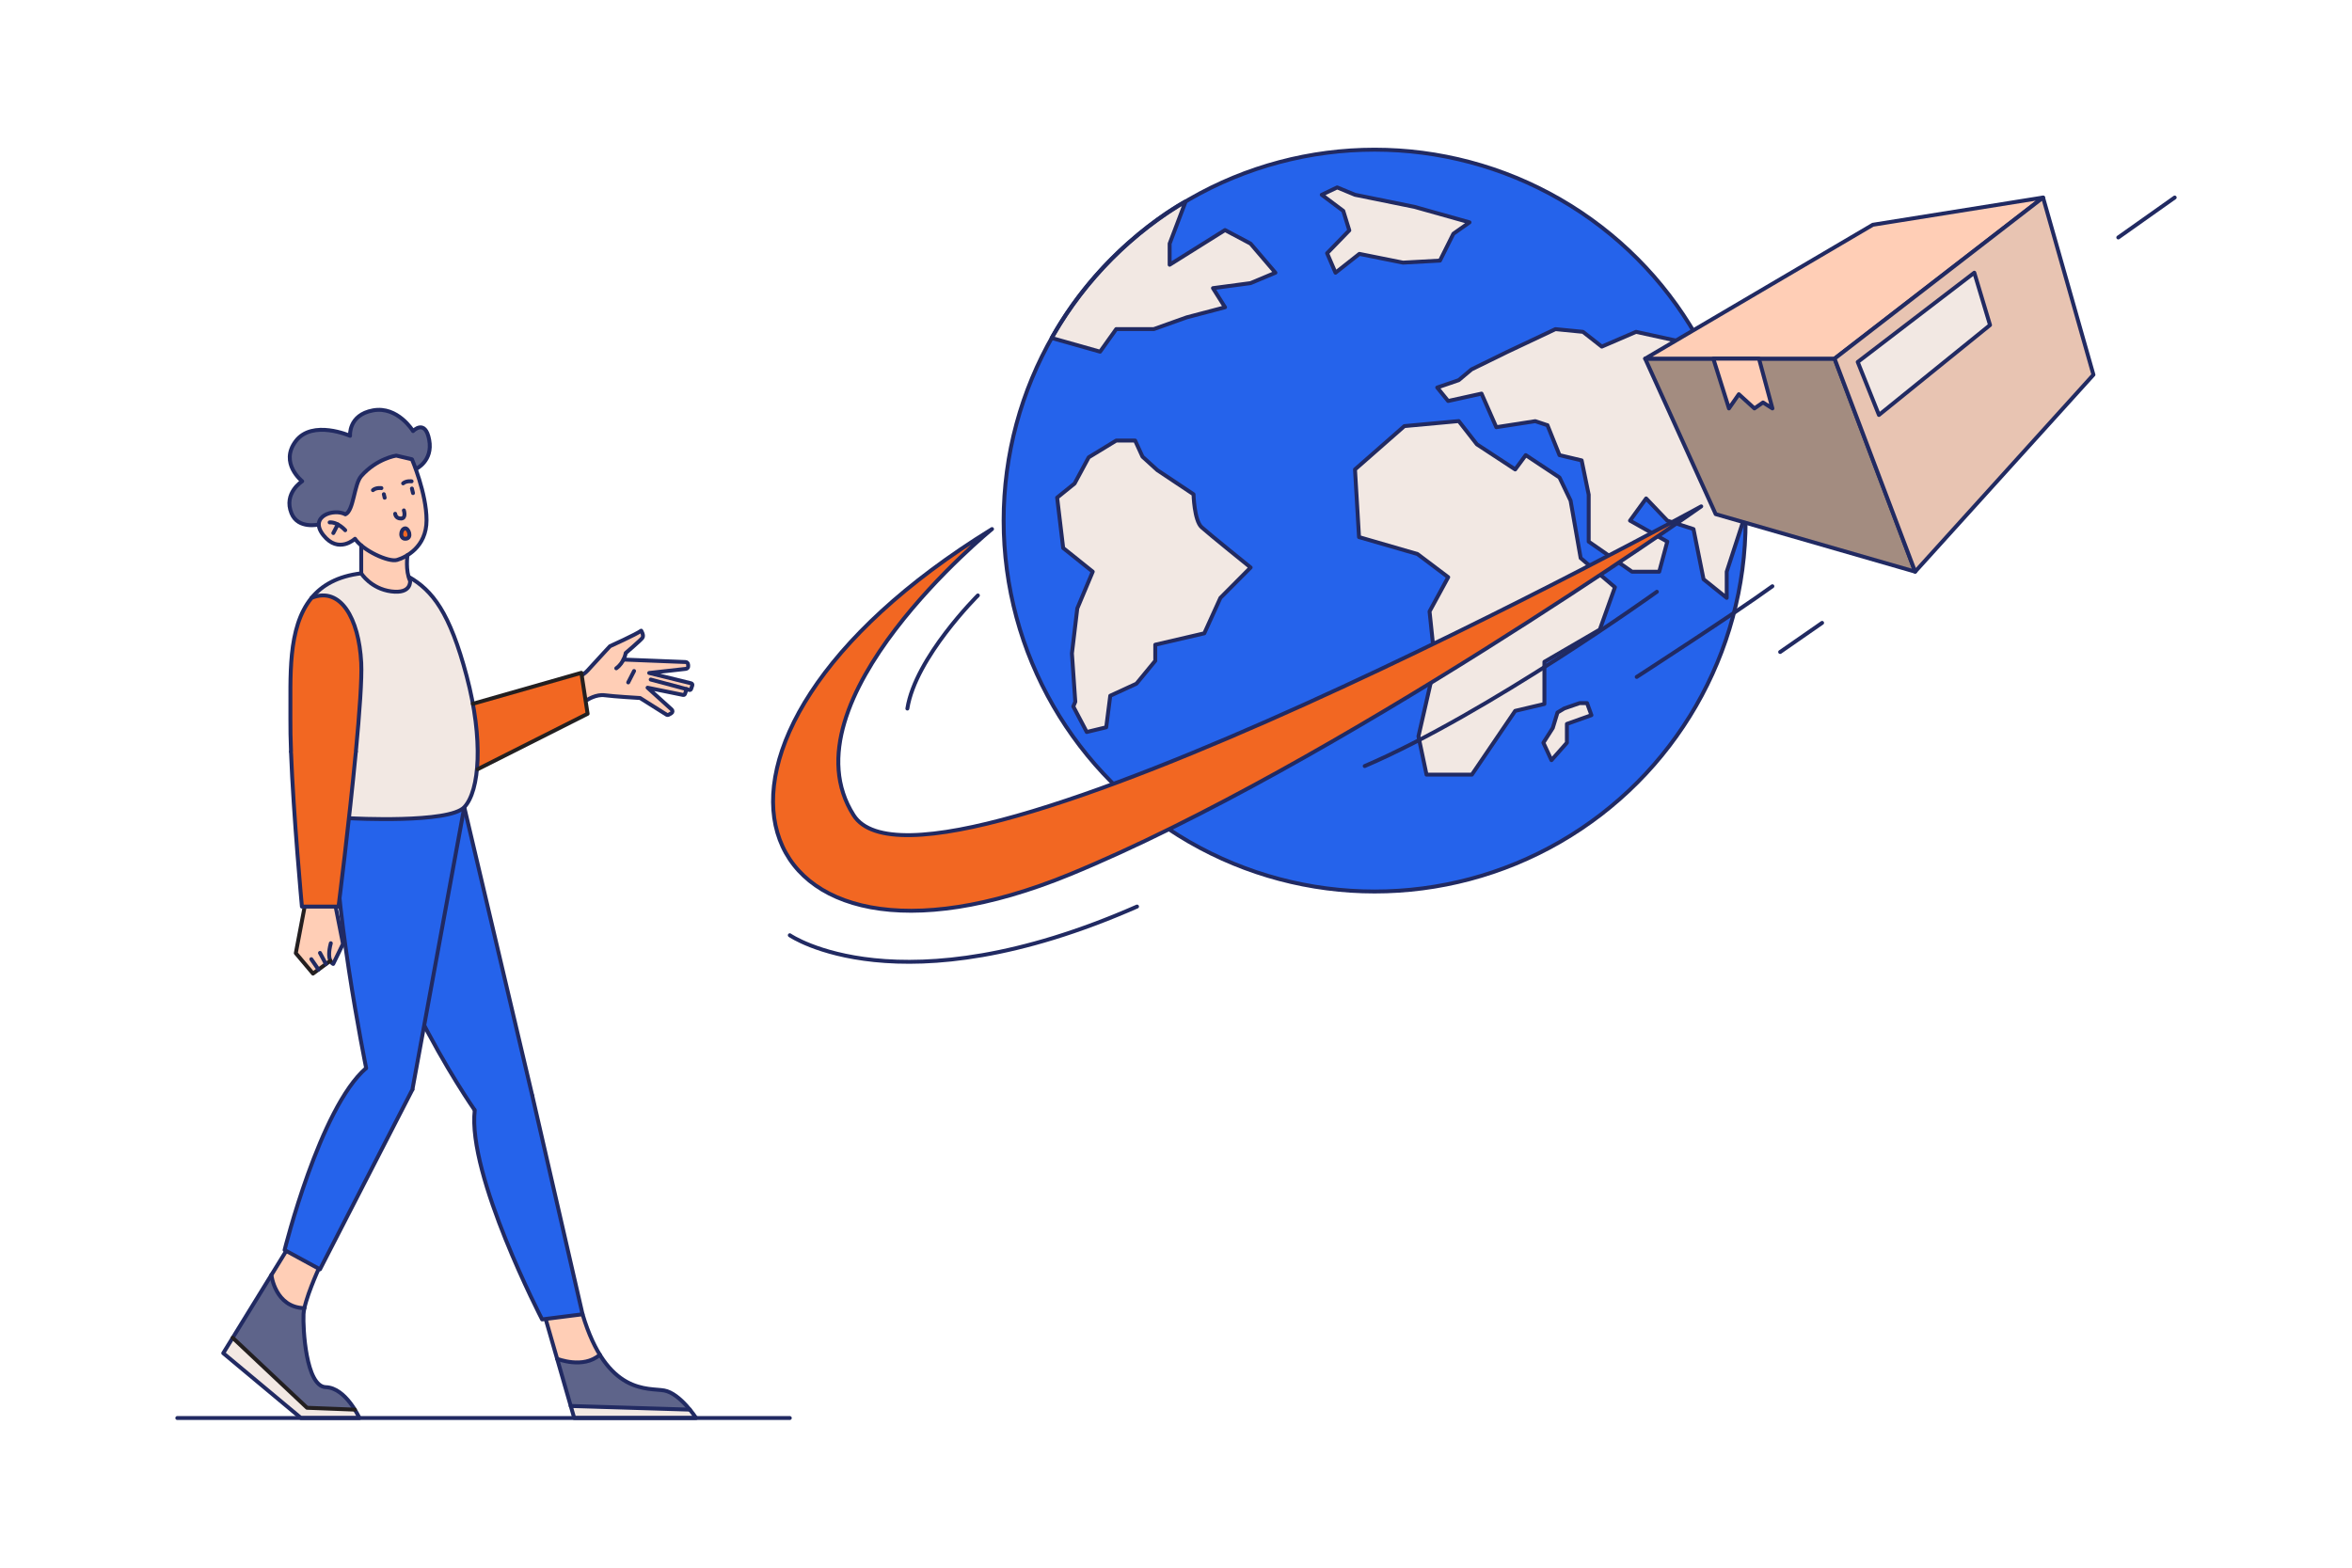 <svg xmlns="http://www.w3.org/2000/svg" viewBox="0 0 600 400"><path fill="#5e648a" d="M73.01,319.18l-16.06,26.08,19.83,16.55h14.91s-3.45-7.7-8.57-7.87c-5.12-.16-5.86-15.08-5.69-18.6,.16-3.52,3.89-11.64,3.89-11.64l-8.31-4.52Z" class="color625e8a svgShape"/><polygon fill="#f2e8e3" points="59.53 341.8 57.39 345.28 76.95 361.66 91.18 361.66 90.52 359.9 78.17 359.45 59.53 341.8" class="colorf2e7e3 svgShape"/><path fill="#ffceb6" d="M73.12,319.64l-3.51,5.82s.22,3.06,2.72,5.8c2.5,2.74,5.2,2.14,5.2,2.14l3.35-9.53-7.76-4.23Z" class="colorffc7b6 svgShape"/><path fill="none" stroke="#212a62" stroke-linecap="round" stroke-linejoin="round" d="M73.01,319.18l-16.06,26.08,19.83,16.55h14.91s-3.45-7.7-8.57-7.87c-5.12-.16-5.86-15.08-5.69-18.6,.16-3.52,3.89-11.64,3.89-11.64" class="colorStroke231f20 svgStroke"/><polyline fill="none" stroke="#231f20" stroke-linecap="round" stroke-linejoin="round" points="90.52 359.67 78.33 359.2 59.36 341.34"/><path fill="none" stroke="#212a62" stroke-linecap="round" stroke-linejoin="round" d="M69.23,325.31s.95,8.3,8.42,8.47" class="colorStroke231f20 svgStroke"/><path fill="#2563eb" d="M105.21,277.99l-23.58,45.88-9.03-4.92s9.01-36.31,20.81-46.42l.47,.05c4.28,.46,8.28,2.36,11.33,5.41h0Z" class="color91b1da svgShape"/><path fill="none" stroke="#212a62" stroke-linecap="round" stroke-linejoin="round" d="M105.21,277.99l-23.58,45.88-9.03-4.92s9.01-36.31,20.81-46.42" class="colorStroke231f20 svgStroke"/><path fill="#5e648a" d="M139.23,336.65l7.25,25.15h31.09s-4.06-6.27-8.11-7.01c-4.06-.74-14.67,1.27-20.85-19.46l-9.38,1.31Z" class="color625e8a svgShape"/><polygon fill="#f2e8e3" points="176.9 361.81 146.48 361.81 146.12 359.2 176.22 359.67 176.9 361.81" class="colorf2e7e3 svgShape"/><path fill="#ffceb6" d="M139.57,336.65l2.74,9.82s3.32,1.26,5.93,.89c2.61-.37,4.44-1.91,4.44-1.91,0,0-1.97-3.1-2.8-5.54-.83-2.44-1.58-4.29-1.58-4.29l-8.72,1.02Z" class="colorffc7b6 svgShape"/><path fill="none" stroke="#212a62" stroke-linecap="round" stroke-linejoin="round" d="M139.23,336.65l7.25,25.15h31.09s-4.06-6.27-8.11-7.01c-4.06-.74-14.67,1.27-20.85-19.46" class="colorStroke231f20 svgStroke"/><line x1="145.59" x2="175.98" y1="358.74" y2="359.67" fill="none" stroke="#212a62" stroke-linecap="round" stroke-linejoin="round" class="colorStroke231f20 svgStroke"/><path fill="none" stroke="#212a62" stroke-linecap="round" stroke-linejoin="round" d="M142.12,346.7s6.68,2.68,10.89-1.03" class="colorStroke231f20 svgStroke"/><path fill="#2563eb" d="M121.1,283.26s-29.43-42.01-28.98-74.85l26.32-2.44,17.35,73.6h0c-4.09,2.89-9.07,4.22-14.05,3.75l-.63-.06Z" class="color91b1da svgShape"/><path fill="none" stroke="#212a62" stroke-linecap="round" stroke-linejoin="round" d="M121.1,283.26s-29.43-42.01-28.98-74.85l26.32-2.44,17.35,73.6" class="colorStroke231f20 svgStroke"/><path fill="#2563eb" d="M93.41,272.53s-9.11-44.69-7.67-64.85l32.7-1.72-13.23,72.02h0c-4.53,0-8.83-1.98-11.77-5.42l-.03-.03Z" class="color91b1da svgShape"/><path fill="none" stroke="#212a62" stroke-linecap="round" stroke-linejoin="round" d="M93.41,272.53s-9.11-44.69-7.67-64.85l32.7-1.72-13.23,72.02" class="colorStroke231f20 svgStroke"/><path fill="#ffceb6" d="M176.61,174.87c.08-.23-.06-.47-.29-.52l-10.71-2.64,9.36-1.05c.35-.04,.61-.35,.59-.71l-.03-.42c-.03-.34-.31-.61-.66-.61l-15.81-.63h0c.45-.91,.56-1.66,.56-1.66,0,0,3.8-3.23,4.26-3.87,.46-.64-.31-1.83-.31-1.83-1.3,.96-7.96,3.96-7.96,3.96,0,0-2.1,2.23-5.69,6.18-.46,.5-1.18,1.06-2.1,1.66l2.05,5.81s2.18-1.45,4.44-1.15c2.26,.31,8.98,.7,8.98,.7l6.73,4.24c.17,.11,.4,.12,.58,.01l.67-.38c.33-.19,.38-.65,.1-.91l-6.17-5.59,9.07,1.85c.2,.04,.4-.07,.47-.27l.41-1.22,.65,.21c.21,.07,.44-.05,.51-.26l.3-.91Z" class="colorffc7b6 svgShape"/><path fill="none" stroke="#212a62" stroke-linecap="round" stroke-linejoin="round" d="M147.82,172.72c.92-.59,1.64-1.15,2.1-1.66,3.59-3.94,5.69-6.18,5.69-6.18,0,0,6.66-3,7.96-3.96,0,0,.77,1.2,.31,1.83s-4.26,3.87-4.26,3.87c0,0-.36,2.42-2.41,3.9" class="colorStroke231f20 svgStroke"/><path fill="none" stroke="#212a62" stroke-linecap="round" stroke-linejoin="round" d="M159.06,168.29l15.81,.63c.35,0,.63,.27,.66,.61l.03,.42c.03,.36-.23,.67-.59,.71l-9.36,1.05,10.71,2.64c.23,.06,.36,.3,.29,.52l-.3,.91c-.07,.21-.3,.33-.51,.26l-.65-.21-.41,1.22c-.07,.19-.27,.31-.47,.27l-9.07-1.85,6.17,5.59c.28,.26,.23,.72-.1,.91l-.67,.38c-.18,.1-.4,.1-.58-.01l-6.73-4.24s-6.72-.39-8.98-.7c-2.26-.31-4.44,1.15-4.44,1.15" class="colorStroke231f20 svgStroke"/><line x1="175.14" x2="166" y1="175.83" y2="173.39" fill="none" stroke="#212a62" stroke-linecap="round" stroke-linejoin="round" class="colorStroke231f20 svgStroke"/><line x1="161.75" x2="160.26" y1="171.21" y2="174.12" fill="none" stroke="#212a62" stroke-linecap="round" stroke-linejoin="round" class="colorStroke231f20 svgStroke"/><polygon fill="#f26722" points="120.63 179.57 148.3 171.67 149.9 182.12 121.86 196.26 120.63 179.57" class="colore58a9c svgShape"/><path fill="#f2e8e3" d="M104.23,147.16c6.14,3.49,10.52,9.15,14.82,25.37,4.3,16.22,3.32,29.25-.61,33.43-3.93,4.18-28.86,2.83-28.86,2.83h-.42s-6.17-1.14-8.56-18.05c-2.38-16.91-1.16-36.13-1.16-36.13v-2.01c2.68-3.28,6.7-5.59,12.71-6.31l12.08,.87Z" class="colorf2e7e3 svgShape"/><path fill="none" stroke="#212a62" stroke-linecap="round" stroke-linejoin="round" d="M104.23,147.16c6.14,3.49,10.52,9.15,14.82,25.37,4.3,16.22,3.32,29.25-.61,33.43-3.93,4.18-28.86,2.83-28.86,2.83h-.42s-6.17-1.14-8.56-18.05c-2.38-16.91-1.16-36.13-1.16-36.13v-2.01c2.68-3.28,6.7-5.59,12.71-6.31" class="colorStroke231f20 svgStroke"/><path fill="#5e648a" d="M106.05,119.69s4.46-2.01,3.44-7.47c-1.02-5.46-4.12-2.23-4.12-2.23,0,0-3.89-6.44-10.22-5.28s-5.85,6.49-5.85,6.49c0,0-9.62-4.23-13.85,1.36-4.23,5.59,1.64,10.23,1.64,10.23,0,0-4.84,3.02-2.73,8.19,1.68,4.12,6.98,2.84,6.98,2.84l6.77-2.58,17.95-11.55Z" class="color625e8a svgShape"/><path fill="none" stroke="#212a62" stroke-linecap="round" stroke-linejoin="round" d="M106.05,119.69s4.46-2.01,3.44-7.47c-1.02-5.46-4.12-2.23-4.12-2.23,0,0-3.89-6.44-10.22-5.28s-5.85,6.49-5.85,6.49c0,0-9.62-4.23-13.85,1.36-4.23,5.59,1.64,10.23,1.64,10.23,0,0-4.84,3.02-2.73,8.19,1.68,4.12,6.98,2.84,6.98,2.84" class="colorStroke231f20 svgStroke"/><path fill="#ffceb6" d="M88.1,131.23c-2.91-1.58-9.44,.49-5.59,5.34,3.86,4.85,8.05,.9,8.05,.9,1.98,2.98,8.56,6.04,10.73,5.4,2.16-.64,7.53-3.23,7.52-10.14,0-6.91-3.72-15.54-3.72-15.54l-4.01-.94s-4.6,.62-8.92,5.21c-1.69,1.79-2.15,8.96-4.05,9.78Z" class="colorffc7b6 svgShape"/><path fill="#ffceb6" d="M92.15,139.17v7.12s2.45,3.93,7.67,4.61c5.22,.68,4.79-2.7,4.79-2.7-1.23-2.58-.72-7.13-.72-7.13l-11.75-1.9Z" class="colorffc7b6 svgShape"/><path fill="none" stroke="#212a62" stroke-linecap="round" stroke-linejoin="round" d="M88.1 131.23c-2.91-1.58-9.44.49-5.59 5.34 3.86 4.85 8.05.9 8.05.9 1.98 2.98 8.56 6.04 10.73 5.4 2.16-.64 7.53-3.23 7.52-10.14 0-6.91-3.72-15.54-3.72-15.54l-4.01-.94s-4.95.72-8.92 5.21c-1.86 2.1-1.9 8.85-4.05 9.78zM88.06 135.29s-1.86-2.13-3.97-2" class="colorStroke231f20 svgStroke"/><line x1="86.17" x2="85.03" y1="133.82" y2="136.01" fill="none" stroke="#212a62" stroke-linecap="round" stroke-linejoin="round" class="colorStroke231f20 svgStroke"/><path fill="none" stroke="#212a62" stroke-linecap="round" stroke-linejoin="round" d="M92.15 139.17v7.12s2.45 3.93 7.67 4.61c5.22.68 4.79-2.7 4.79-2.7-1.23-2.58-.66-6.56-.66-6.56M103.03 130.23s.67 2.04-.73 2.07c-1.41.03-1.49-1.21-1.49-1.21" class="colorStroke231f20 svgStroke"/><line x1="97.92" x2="98.13" y1="126.1" y2="127" fill="none" stroke="#212a62" stroke-linecap="round" stroke-linejoin="round" class="colorStroke231f20 svgStroke"/><line x1="105.08" x2="105.36" y1="124.65" y2="125.81" fill="none" stroke="#212a62" stroke-linecap="round" stroke-linejoin="round" class="colorStroke231f20 svgStroke"/><path fill="none" stroke="#212a62" stroke-linecap="round" stroke-linejoin="round" d="M105 122.81s-1.37-.18-2.16.52M97.3 124.54s-1.37-.18-2.16.52" class="colorStroke231f20 svgStroke"/><path fill="#f26722" d="M103.27,134.82c.96-.2,1.94,2.49,.27,2.64-1.66,.15-1.4-2.4-.27-2.64Z" class="colore58a9c svgShape"/><path fill="none" stroke="#212a62" stroke-linecap="round" stroke-linejoin="round" d="M103.27,134.82c.96-.2,1.94,2.49,.27,2.64-1.66,.15-1.4-2.4-.27-2.64Z" class="colorStroke231f20 svgStroke"/><g class="color000000 svgShape"><path fill="#ffceb6" d="M85.62,231.32h-7.91l-2.25,11.89,4.38,5.2,4.44-3.27h0c.31,.65,.72,.81,.72,.81l2.5-5.12-1.88-9.51Z" class="colorffc7b6 svgShape"/><path fill="none" stroke="#212a62" stroke-linecap="round" stroke-linejoin="round" d="M85.62,231.32l1.88,9.51-2.5,5.12s-1.84-.66-.61-5.28" class="colorStroke231f20 svgStroke"/><polyline fill="none" stroke="#231f20" stroke-linecap="round" stroke-linejoin="round" points="77.72 231.32 75.46 243.2 79.85 248.41 84.29 245.14"/><line x1="81.24" x2="79.42" y1="247.38" y2="244.74" fill="none" stroke="#212a62" stroke-linecap="round" stroke-linejoin="round" class="colorStroke231f20 svgStroke"/><line x1="83.13" x2="81.63" y1="245.95" y2="243.14" fill="none" stroke="#212a62" stroke-linecap="round" stroke-linejoin="round" class="colorStroke231f20 svgStroke"/></g><polyline fill="none" stroke="#231f20" stroke-linecap="round" stroke-linejoin="round" points="120.63 179.57 148.3 171.67 149.9 182.12 121.86 196.26"/><g class="color000000 svgShape"><path fill="#f26722" d="M90.78,191.78c-1.72,18.15-4.42,39.54-4.42,39.54h-9.34s-2.16-23.26-2.79-39.54h0c5.06-2.35,10.89-2.44,16.02-.23l.53,.23Z" class="colore58a9c svgShape"/><path fill="none" stroke="#212a62" stroke-linecap="round" stroke-linejoin="round" d="M90.78,191.78c-1.72,18.15-4.42,39.54-4.42,39.54h-9.34s-2.16-23.26-2.79-39.54" class="colorStroke231f20 svgStroke"/></g><g class="color000000 svgShape"><path fill="#f26722" d="M74.24,191.78c-.12-3.14-.18-6.02-.16-8.43,.09-10.38-.84-23.16,5.37-30.75l.16-.1c7.25-2.83,11.94,5.16,12.55,16.59,.21,4.01-.44,12.87-1.37,22.68l-.74,.38c-4.99,2.56-10.94,2.41-15.8-.38h0Z" class="colore58a9c svgShape"/><path fill="none" stroke="#212a62" stroke-linecap="round" stroke-linejoin="round" d="M74.24 191.78c-.12-3.14-.18-6.02-.16-8.43.09-10.38-.84-23.16 5.37-30.75M79.6 152.5c7.25-2.83 11.94 5.16 12.55 16.59.21 4.01-.44 12.87-1.37 22.68" class="colorStroke231f20 svgStroke"/></g><g class="color000000 svgShape"><path fill="#2563eb" d="M135.79,279.57l12.82,55.77-10.32,1.31s-19.13-36.82-17.18-53.4h0c3.48-2.97,8.03-4.38,12.59-3.91l2.1,.22Z" class="color91b1da svgShape"/><path fill="none" stroke="#212a62" stroke-linecap="round" stroke-linejoin="round" d="M135.79,279.57l12.82,55.77-10.32,1.31s-19.13-36.82-17.18-53.4" class="colorStroke231f20 svgStroke"/></g><g class="color000000 svgShape"><circle cx="350.67" cy="132.83" r="94.64" fill="#2563eb" class="color91b1da svgShape"/><polygon fill="#f2e8e3" points="386.53 119.78 376.76 113.37 372.13 107.44 358.26 108.72 345.66 119.78 346.69 137.04 361.6 141.36 369.44 147.27 364.68 156.01 366.09 169.38 361.85 187.88 363.91 197.65 375.48 197.65 386.53 181.38 393.98 179.62 393.98 168.86 408.11 160.64 411.97 149.84 403.23 142.39 400.66 127.74 397.83 121.83 389.22 116.13 386.53 119.78" class="colorf2e7e3 svgShape"/><path fill="#f2e8e3" d="M394.75,108.47l3.08,7.66,5.65,1.34,1.8,8.74v11.99l11.05,7.67h6.94l2.06-7.67-9.51-5.36,4.11-5.66,5.4,5.66,6.68,2.16,2.57,12.8,5.91,4.75v-6.68l4.79-14.68s1.03-21.17-11.07-42.83l-16.85-3.69-8.74,3.77-4.8-3.77-7.02-.69-12.34,5.83-9.08,4.45-3.26,2.74-5.48,1.88,2.78,3.43,8.52-1.88,3.77,8.57,9.94-1.54,3.08,1.03Z" class="colorf2e7e3 svgShape"/><polygon fill="#f2e8e3" points="337.18 49.7 342.67 53.81 344.21 58.78 338.55 64.61 340.69 69.58 346.78 64.78 357.91 67.01 367.34 66.49 370.76 59.64 374.88 56.73 360.83 52.78 345.66 49.7 341.12 47.82 337.18 49.7" class="colorf2e7e3 svgShape"/><path fill="#f2e8e3" d="M284.75,112.41l-7.02,4.28-3.6,6.68-4.45,3.6,1.54,12.85,7.54,6.04-3.94,9.38-1.37,11.48,.86,12.34-.51,1.2,3.43,6.51,4.97-1.2,1.03-8.05,6.68-3.08,4.8-5.83v-4.11l12.51-2.91,4.11-9.04,7.71-7.75s-10.62-8.57-12.51-10.28c-1.88-1.71-2.06-8.4-2.06-8.4l-9.25-6.17-3.77-3.43-1.88-4.11h-4.8Z" class="colorf2e7e3 svgShape"/><polygon fill="#f2e8e3" points="402.97 179.4 399.03 180.77 397.32 181.8 396.12 185.74 393.72 189.51 395.78 193.96 399.72 189.51 399.72 184.71 405.98 182.48 404.86 179.4 402.97 179.4" class="colorf2e7e3 svgShape"/><path fill="#f2e8e3" d="M268.28,86.24l12.36,3.49,4.11-5.76h9.59l8.4-3,9.77-2.57-3.08-4.88,9.59-1.28,6.34-2.66-6.34-7.42-6.51-3.46-14.13,8.85v-5.39l4.09-10.78s-20.8,10.78-34.19,34.86Z" class="colorf2e7e3 svgShape"/><circle cx="350.67" cy="132.83" r="94.64" fill="none" stroke="#212a62" stroke-linecap="round" stroke-linejoin="round" class="colorStroke231f20 svgStroke"/><polygon fill="none" stroke="#212a62" stroke-linecap="round" stroke-linejoin="round" points="386.53 119.78 376.76 113.37 372.13 107.44 358.26 108.72 345.66 119.78 346.69 137.04 361.6 141.36 369.44 147.27 364.68 156.01 366.09 169.38 361.85 187.88 363.91 197.65 375.48 197.65 386.53 181.38 393.98 179.62 393.98 168.86 408.11 160.64 411.97 149.84 403.23 142.39 400.66 127.74 397.83 121.83 389.22 116.13 386.53 119.78" class="colorStroke231f20 svgStroke"/><path fill="none" stroke="#212a62" stroke-linecap="round" stroke-linejoin="round" d="M394.75,108.47l3.08,7.66,5.65,1.34,1.8,8.74v11.99l11.05,7.67h6.94l2.06-7.67-9.51-5.36,4.11-5.66,5.4,5.66,6.68,2.16,2.57,12.8,5.91,4.75v-6.68l4.79-14.68s1.03-21.17-11.07-42.83l-16.85-3.69-8.74,3.77-4.8-3.77-7.02-.69-12.34,5.83-9.08,4.45-3.26,2.74-5.48,1.88,2.78,3.43,8.52-1.88,3.77,8.57,9.94-1.54,3.08,1.03Z" class="colorStroke231f20 svgStroke"/><polygon fill="none" stroke="#212a62" stroke-linecap="round" stroke-linejoin="round" points="337.18 49.7 342.67 53.81 344.21 58.78 338.55 64.61 340.69 69.58 346.78 64.78 357.91 67.01 367.34 66.49 370.76 59.64 374.88 56.73 360.83 52.78 345.66 49.7 341.12 47.82 337.18 49.7" class="colorStroke231f20 svgStroke"/><path fill="none" stroke="#212a62" stroke-linecap="round" stroke-linejoin="round" d="M284.75,112.41l-7.02,4.28-3.6,6.68-4.45,3.6,1.54,12.85,7.54,6.04-3.94,9.38-1.37,11.48,.86,12.34-.51,1.2,3.43,6.51,4.97-1.2,1.03-8.05,6.68-3.08,4.8-5.83v-4.11l12.51-2.91,4.11-9.04,7.71-7.75s-10.62-8.57-12.51-10.28c-1.88-1.71-2.06-8.4-2.06-8.4l-9.25-6.17-3.77-3.43-1.88-4.11h-4.8Z" class="colorStroke231f20 svgStroke"/><polygon fill="none" stroke="#212a62" stroke-linecap="round" stroke-linejoin="round" points="402.97 179.4 399.03 180.77 397.32 181.8 396.12 185.74 393.72 189.51 395.78 193.96 399.72 189.51 399.72 184.71 405.98 182.48 404.86 179.4 402.97 179.4" class="colorStroke231f20 svgStroke"/><path fill="none" stroke="#212a62" stroke-linecap="round" stroke-linejoin="round" d="M268.28,86.24l12.36,3.49,4.11-5.76h9.59l8.4-3,9.77-2.57-3.08-4.88,9.59-1.28,6.34-2.66-6.34-7.42-6.51-3.46-14.13,8.85v-5.39l4.09-10.78s-20.8,10.78-34.19,34.86Z" class="colorStroke231f20 svgStroke"/></g><g class="color000000 svgShape"><polygon fill="#a38c80" points="419.68 91.51 468 91.51 488.56 145.86 437.67 131.18 419.68 91.51" class="colora3808d svgShape"/><polygon fill="none" stroke="#212a62" stroke-linecap="round" stroke-linejoin="round" points="419.68 91.51 468 91.51 488.56 145.86 437.67 131.18 419.68 91.51" class="colorStroke231f20 svgStroke"/><polygon fill="#ffceb6" points="419.68 91.51 477.76 57.35 521.19 50.4 468 91.51 419.68 91.51" class="colorffc7b6 svgShape"/><polygon fill="none" stroke="#212a62" stroke-linecap="round" stroke-linejoin="round" points="419.68 91.51 477.76 57.35 521.19 50.4 468 91.51 419.68 91.51" class="colorStroke231f20 svgStroke"/><polygon fill="#e8c4b2" points="468 91.51 488.56 145.86 534.04 95.62 521.19 50.4 468 91.51" class="colore8b2b2 svgShape"/><polygon fill="none" stroke="#212a62" stroke-linecap="round" stroke-linejoin="round" points="468 91.51 488.56 145.86 534.04 95.62 521.19 50.4 468 91.51" class="colorStroke231f20 svgStroke"/><polygon fill="#f2e8e3" points="473.91 92.36 479.32 105.88 507.66 82.94 503.65 69.58 473.91 92.36" class="colorf2e7e3 svgShape"/><polygon fill="none" stroke="#212a62" stroke-linecap="round" stroke-linejoin="round" points="473.91 92.36 479.32 105.88 507.66 82.94 503.65 69.58 473.91 92.36" class="colorStroke231f20 svgStroke"/><polygon fill="#ffceb6" points="437.07 91.51 441.06 104.21 443.58 100.59 447.56 104.21 449.75 102.69 452.15 104.21 448.72 91.51 437.07 91.51" class="colorffc7b6 svgShape"/><polygon fill="none" stroke="#212a62" stroke-linecap="round" stroke-linejoin="round" points="437.07 91.51 441.06 104.21 443.58 100.59 447.56 104.21 449.75 102.69 452.15 104.21 448.72 91.51 437.07 91.51" class="colorStroke231f20 svgStroke"/></g><g class="color000000 svgShape"><path fill="#f26722" d="M253.06,134.99s-53.92,43.9-35.29,73.02c18.85,29.47,216.22-78.81,216.22-78.81,0,0-94.16,66.41-161.05,93.89-83.41,34.27-108.97-33.24-19.87-88.1Z" class="colore58a9c svgShape"/><path fill="none" stroke="#212a62" stroke-linecap="round" stroke-linejoin="round" d="M253.06,134.99s-53.92,43.9-35.29,73.02c18.85,29.47,216.22-78.81,216.22-78.81,0,0-94.16,66.41-161.05,93.89-83.41,34.27-108.97-33.24-19.87-88.1Z" class="colorStroke231f20 svgStroke"/></g><line x1="45.23" x2="201.48" y1="361.81" y2="361.81" fill="none" stroke="#212a62" stroke-linecap="round" stroke-linejoin="round" class="colorStroke231f20 svgStroke"/><path fill="none" stroke="#212a62" stroke-linecap="round" stroke-linejoin="round" d="M201.48 238.63s27.93 19.35 88.58-7.32M249.46 151.93s-15.93 15.8-17.99 28.86M348.14 195.46c31.35-13.43 74.53-44.47 74.53-44.47M417.53 172.72s25.53-16.52 34.61-23.14" class="colorStroke231f20 svgStroke"/><line x1="454.12" x2="464.82" y1="166.36" y2="158.93" fill="none" stroke="#212a62" stroke-linecap="round" stroke-linejoin="round" class="colorStroke231f20 svgStroke"/><line x1="540.38" x2="554.77" y1="60.59" y2="50.4" fill="none" stroke="#212a62" stroke-linecap="round" stroke-linejoin="round" class="colorStroke231f20 svgStroke"/></svg>